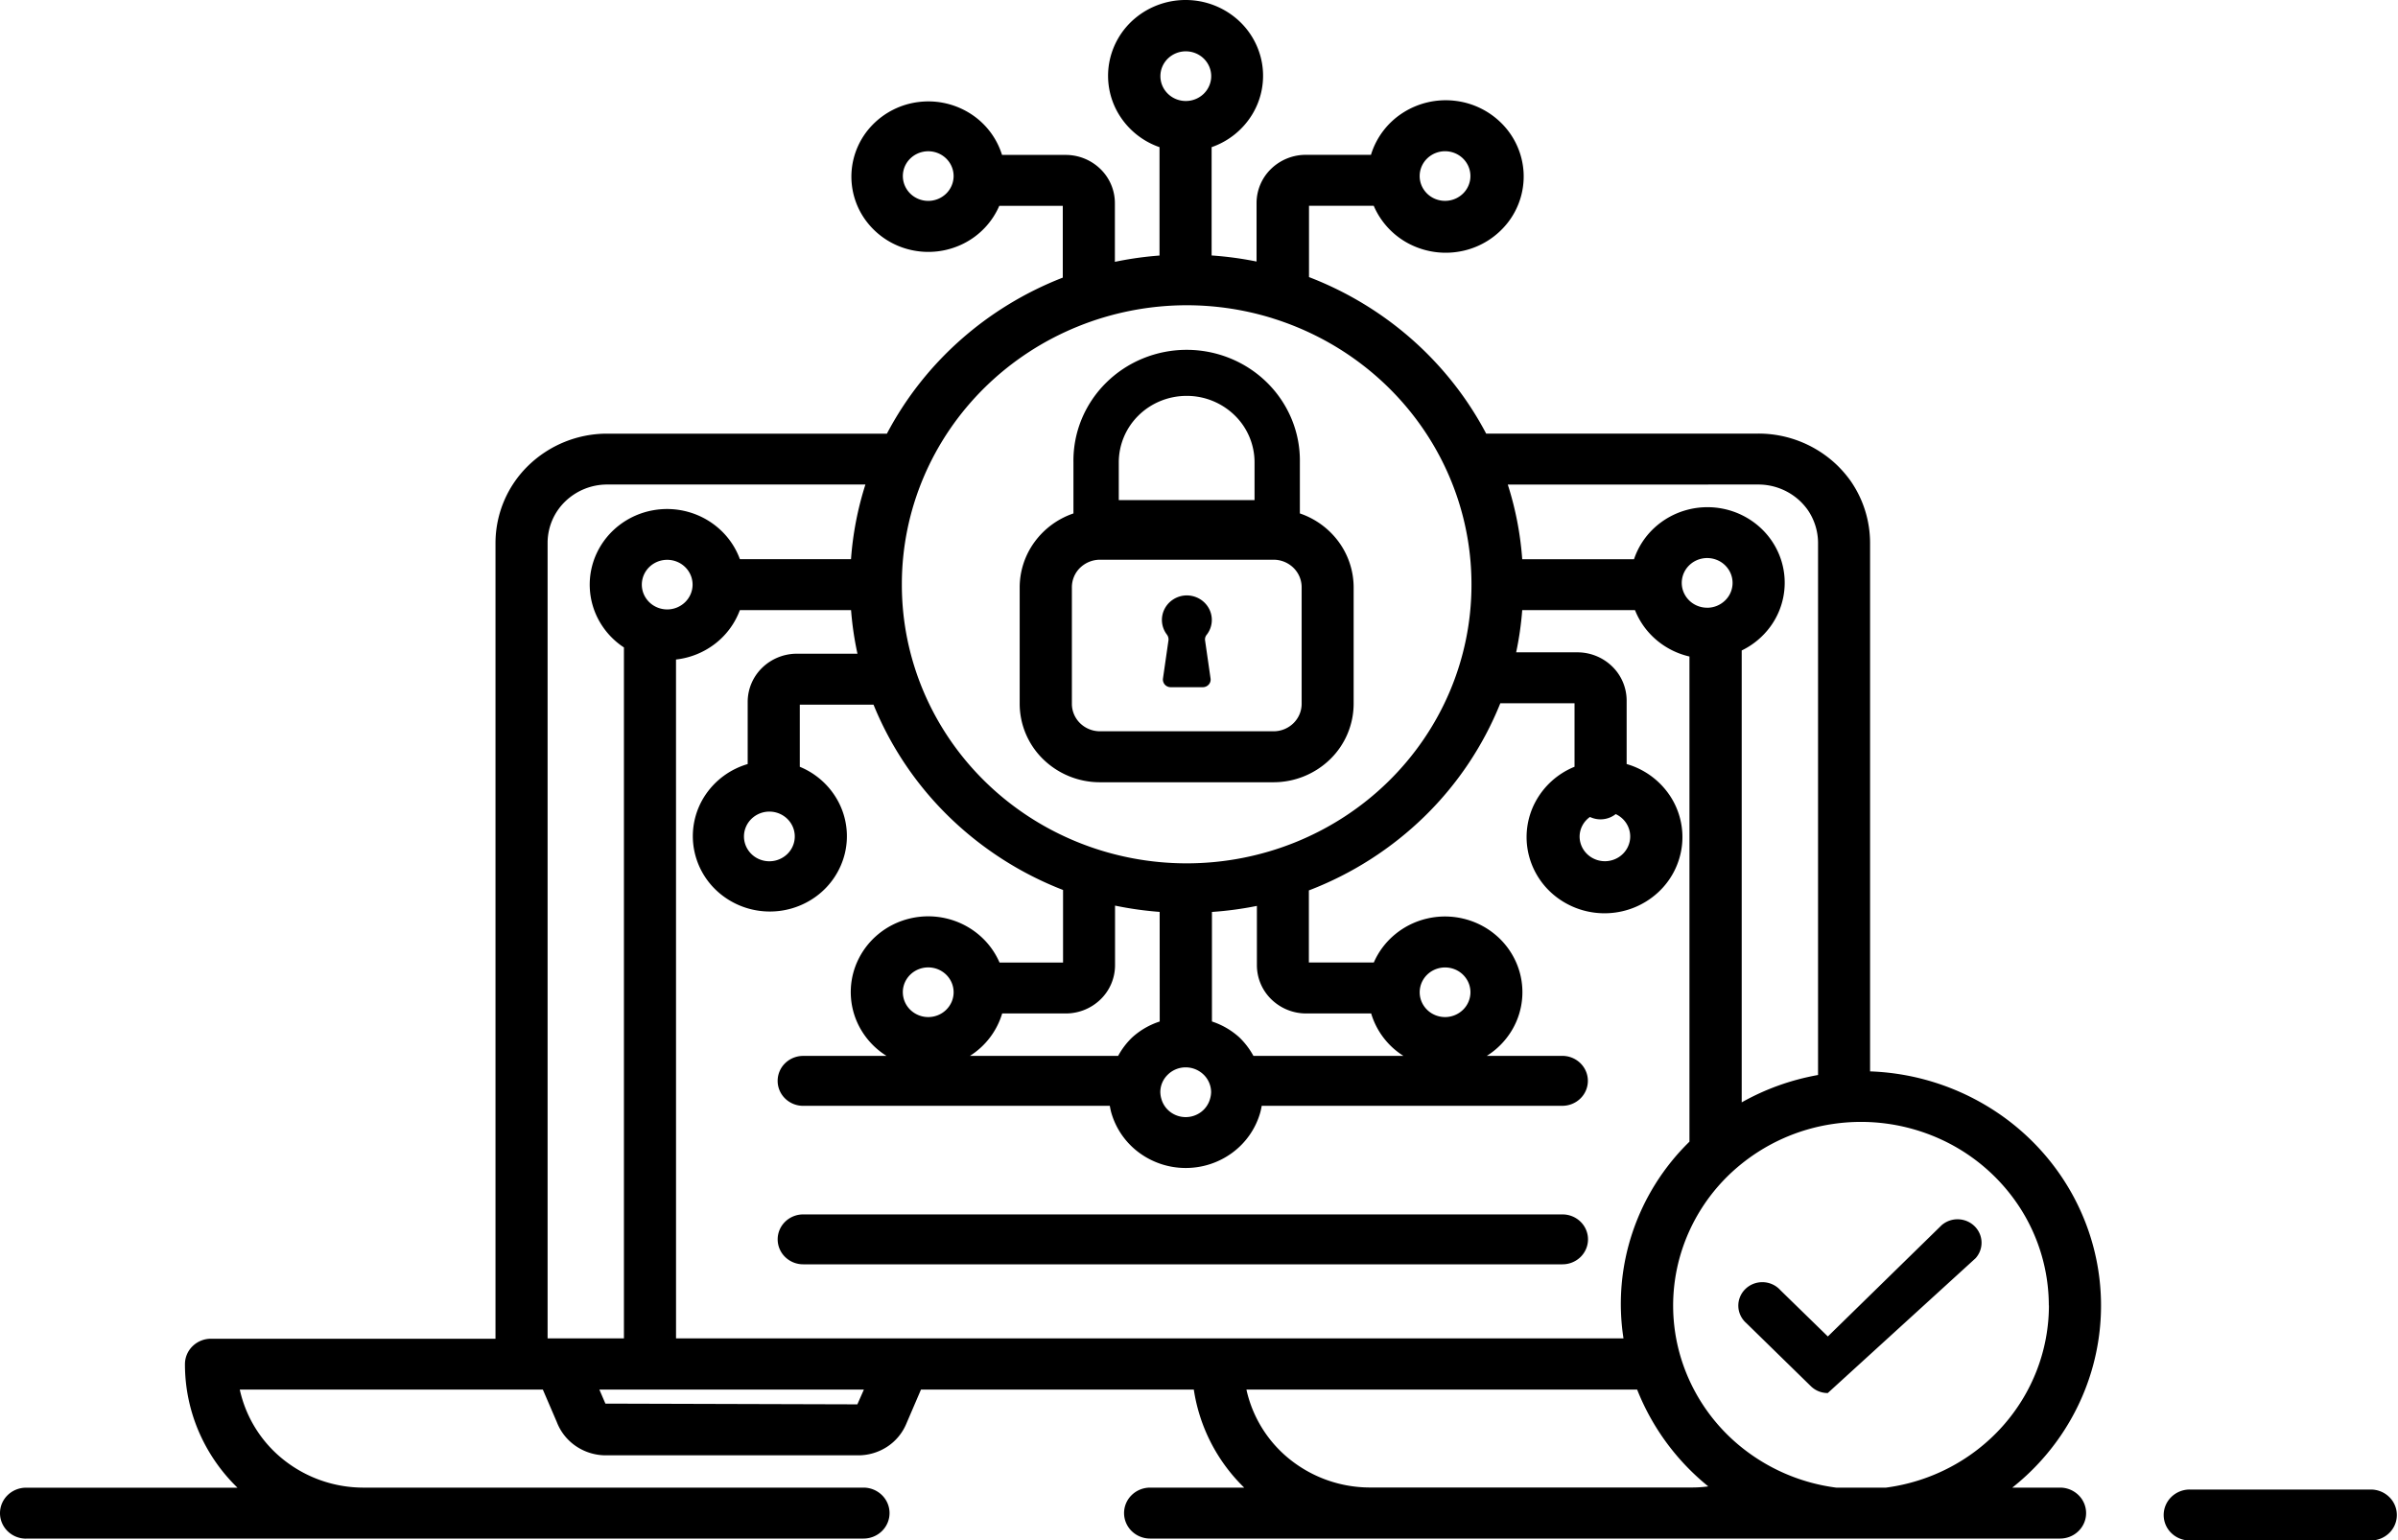 <svg xmlns="http://www.w3.org/2000/svg" width="277" height="178" fill="none" viewBox="0 0 277 178"><path fill="#000" fill-rule="evenodd" d="M3.01 177.779h96.734c.798 0 1.563-.31 2.128-.862a2.9 2.9 0 0 0 .881-2.081c0-.781-.317-1.53-.881-2.082a3.05 3.05 0 0 0-2.128-.862H41.918a14.82 14.82 0 0 1-9.15-3.212 14.26 14.26 0 0 1-5.07-8.114h35.009l1.613 3.753a5.93 5.93 0 0 0 2.247 2.807 6.14 6.14 0 0 0 3.489 1.034h28.977a6.1 6.1 0 0 0 3.427-.979 5.9 5.9 0 0 0 2.249-2.712l1.676-3.903H137.9a19.96 19.96 0 0 0 5.82 11.326h-10.867c-.798 0-1.564.31-2.128.862a2.9 2.9 0 0 0-.881 2.082c0 .78.317 1.529.881 2.081s1.33.862 2.128.862h105.109c.798 0 1.564-.31 2.128-.862a2.9 2.9 0 0 0 .882-2.081 2.9 2.9 0 0 0-.882-2.082 3.04 3.04 0 0 0-2.128-.862h-5.516c4.377-3.471 7.567-8.166 9.144-13.458a26.5 26.5 0 0 0-.321-16.156c-1.786-5.228-5.16-9.799-9.672-13.101a28.1 28.1 0 0 0-15.579-5.38v-61.1a12.6 12.6 0 0 0-2.239-7.114 13.4 13.4 0 0 0-1.55-1.81 13.1 13.1 0 0 0-9.122-3.673h-31.436c-4.351-8.257-11.625-14.684-20.464-18.082v-8.241h7.476a8.9 8.9 0 0 0 4.184 4.445 9.2 9.2 0 0 0 6.129.762 9.03 9.03 0 0 0 5.189-3.279 8.68 8.68 0 0 0 1.809-5.777 8.72 8.72 0 0 0-2.423-5.559 9.08 9.08 0 0 0-5.515-2.724 9.16 9.16 0 0 0-6.011 1.392 8.82 8.82 0 0 0-3.681 4.853h-7.524a5.76 5.76 0 0 0-4.021 1.629 5.5 5.5 0 0 0-1.67 3.93v6.77a40 40 0 0 0-5.191-.7V17.004a8.9 8.9 0 0 0 4.723-3.834 8.6 8.6 0 0 0 1.09-5.907 8.72 8.72 0 0 0-3.057-5.206A9.07 9.07 0 0 0 136.949 0a9.08 9.08 0 0 0-5.766 2.057 8.72 8.72 0 0 0-3.056 5.206 8.6 8.6 0 0 0 1.089 5.908 8.9 8.9 0 0 0 4.723 3.833v12.524a39.5 39.5 0 0 0-5.155.727v-6.793a5.5 5.5 0 0 0-1.668-3.931 5.75 5.75 0 0 0-4.019-1.63h-7.349a8.72 8.72 0 0 0-3.648-4.767 9.05 9.05 0 0 0-5.928-1.354 8.96 8.96 0 0 0-5.429 2.693 8.6 8.6 0 0 0-2.384 5.479 8.56 8.56 0 0 0 1.779 5.694 8.9 8.9 0 0 0 5.107 3.24 9.07 9.07 0 0 0 6.042-.734 8.78 8.78 0 0 0 4.142-4.364h7.336v8.292c-8.776 3.412-15.993 9.816-20.316 18.028H70.146a13.06 13.06 0 0 0-9.118 3.688 12.5 12.5 0 0 0-3.792 8.91v91.982H24.373c-.798 0-1.563.31-2.128.862a2.9 2.9 0 0 0-.881 2.081 19.7 19.7 0 0 0 1.574 7.729 20.1 20.1 0 0 0 4.493 6.541H3.009c-.798 0-1.563.31-2.128.862A2.9 2.9 0 0 0 0 174.845c0 .78.317 1.529.881 2.081s1.33.862 2.128.862zM166.924 17.475c.58 0 1.146.169 1.628.484.481.315.857.763 1.078 1.287s.279 1.1.166 1.656a2.84 2.84 0 0 1-.802 1.467c-.41.4-.932.674-1.5.784a3 3 0 0 1-1.693-.162 2.9 2.9 0 0 1-1.315-1.055 2.8 2.8 0 0 1-.496-1.591c.001-.761.31-1.49.861-2.029a2.97 2.97 0 0 1 2.073-.841m-59.703 5.736c-.58 0-1.146-.169-1.628-.484a2.9 2.9 0 0 1-1.078-1.287 2.815 2.815 0 0 1 .637-3.124c.41-.4.933-.673 1.501-.783a3 3 0 0 1 1.693.163c.536.217.993.585 1.315 1.056s.494 1.026.494 1.593a2.84 2.84 0 0 1-.861 2.026c-.55.538-1.296.84-2.073.84m-30.15 47.208a3 3 0 0 1-1.628-.483 2.9 2.9 0 0 1-1.08-1.286 2.8 2.8 0 0 1-.167-1.656 2.85 2.85 0 0 1 .801-1.468c.41-.401.932-.674 1.5-.785a3 3 0 0 1 1.693.162c.536.216.994.583 1.316 1.054s.495 1.025.496 1.592c0 .76-.31 1.489-.858 2.026a2.97 2.97 0 0 1-2.07.844zm1.017 5.787a9.04 9.04 0 0 0 4.519-1.827 8.74 8.74 0 0 0 2.857-3.88h12.844c.13 1.693.378 3.375.74 5.036h-6.993a5.76 5.76 0 0 0-4.02 1.63 5.5 5.5 0 0 0-1.668 3.933v7.188a8.88 8.88 0 0 0-4.883 3.567 8.55 8.55 0 0 0-1.39 5.804 8.64 8.64 0 0 0 2.753 5.317 9 9 0 0 0 5.607 2.338 9.04 9.04 0 0 0 5.829-1.739 8.7 8.7 0 0 0 3.318-5 8.53 8.53 0 0 0-.75-5.916 8.82 8.82 0 0 0-4.465-4.056v-7.18h8.516a38.15 38.15 0 0 0 8.686 12.919 39.2 39.2 0 0 0 13.208 8.495v8.383h-7.337a8.76 8.76 0 0 0-2.46-3.267 9 9 0 0 0-3.703-1.831 9.1 9.1 0 0 0-4.148 0 9 9 0 0 0-3.703 1.829 8.8 8.8 0 0 0-2.46 3.266 8.58 8.58 0 0 0 .538 7.877 8.84 8.84 0 0 0 2.884 2.916h-9.63c-.782 0-1.532.304-2.086.845a2.85 2.85 0 0 0-.863 2.04c0 .765.31 1.499.863 2.039a2.98 2.98 0 0 0 2.086.845h35.42l.001.001c.048.262.096.524.168.782a8.73 8.73 0 0 0 3.2 4.617 9.06 9.06 0 0 0 5.404 1.782c1.952 0 3.85-.626 5.404-1.782a8.73 8.73 0 0 0 3.2-4.617c.062-.215.101-.422.141-.628l.03-.158h34.726c.782 0 1.532-.303 2.085-.844a2.85 2.85 0 0 0 .864-2.04c0-.765-.311-1.499-.864-2.04a2.98 2.98 0 0 0-2.085-.845h-8.728a8.85 8.85 0 0 0 2.874-2.916 8.57 8.57 0 0 0 .529-7.863 8.75 8.75 0 0 0-2.458-3.26 9 9 0 0 0-3.695-1.827 9.1 9.1 0 0 0-4.141-.003 9 9 0 0 0-3.698 1.822 8.76 8.76 0 0 0-2.462 3.257h-7.5v-8.33a39.2 39.2 0 0 0 13.364-8.554 38.15 38.15 0 0 0 8.749-13.068h8.574v7.335a8.93 8.93 0 0 0-4.538 4.093 8.63 8.63 0 0 0-.775 5.99 8.78 8.78 0 0 0 3.353 5.069 9.14 9.14 0 0 0 5.904 1.765 9.1 9.1 0 0 0 5.677-2.371 8.73 8.73 0 0 0 2.781-5.39 8.65 8.65 0 0 0-1.424-5.875 9 9 0 0 0-4.959-3.596v-7.344a5.5 5.5 0 0 0-1.67-3.932 5.76 5.76 0 0 0-4.021-1.631h-7.072c.343-1.61.577-3.24.701-4.88h13.025a8.76 8.76 0 0 0 2.468 3.442 9 9 0 0 0 3.825 1.92v56.061a26.4 26.4 0 0 0-6.577 10.477 26 26 0 0 0-1.043 12.252H78.091zM88.87 93.78c.58 0 1.148.167 1.63.482.483.315.86.763 1.083 1.287.222.525.28 1.102.168 1.659a2.85 2.85 0 0 1-.803 1.47 2.99 2.99 0 0 1-3.198.623 2.9 2.9 0 0 1-1.317-1.057 2.83 2.83 0 0 1-.495-1.594c.001-.76.31-1.488.858-2.026a2.97 2.97 0 0 1 2.068-.844zm61.993 23.324h7.524a8.76 8.76 0 0 0 3.728 4.903h-17.328a8.8 8.8 0 0 0-1.631-2.143 8.8 8.8 0 0 0-3.16-1.833v-12.657a40 40 0 0 0 5.192-.698v6.864a5.5 5.5 0 0 0 1.662 3.925 5.76 5.76 0 0 0 4.007 1.639zm16.058.417a3 3 0 0 1-1.627-.484 2.9 2.9 0 0 1-1.078-1.287 2.8 2.8 0 0 1-.166-1.655 2.85 2.85 0 0 1 .802-1.468c.41-.4.932-.673 1.5-.784a3 3 0 0 1 1.693.162 2.9 2.9 0 0 1 1.315 1.055c.323.471.495 1.025.496 1.592a2.84 2.84 0 0 1-.86 2.027 2.97 2.97 0 0 1-2.072.842zm-31.999 6.626a2.95 2.95 0 0 1 2.059-.815 2.98 2.98 0 0 1 2.056.844 2.85 2.85 0 0 1 .863 2.011q-.01.408-.129.801a2.85 2.85 0 0 1-1.042 1.509 2.95 2.95 0 0 1-1.765.583 2.95 2.95 0 0 1-1.764-.583 2.85 2.85 0 0 1-1.042-1.509 3 3 0 0 1-.126-.789 2.8 2.8 0 0 1 .893-2.052zm-.96-6.113a8.7 8.7 0 0 0-3.177 1.836 8.7 8.7 0 0 0-1.626 2.137h-17.123a8.77 8.77 0 0 0 3.729-4.903h7.349a5.76 5.76 0 0 0 4.02-1.632 5.5 5.5 0 0 0 1.667-3.932v-6.899c1.7.354 3.423.597 5.155.727zm-29.675-3.382c0-.568.172-1.123.494-1.595a2.93 2.93 0 0 1 1.317-1.057 3 3 0 0 1 1.695-.163 2.96 2.96 0 0 1 1.503.785c.41.402.69.913.803 1.47a2.8 2.8 0 0 1-.167 1.658 2.9 2.9 0 0 1-1.081 1.288 2.98 2.98 0 0 1-3.702-.359 2.84 2.84 0 0 1-.859-2.027zm79.373-20.254a2.84 2.84 0 0 0 2.976-.33c.473.22.878.558 1.171.982s.465.917.497 1.428a2.8 2.8 0 0 1-.316 1.476c-.238.456-.597.84-1.04 1.114a2.97 2.97 0 0 1-2.973.086 2.9 2.9 0 0 1-1.106-1.051 2.8 2.8 0 0 1-.404-1.456c.006-.44.117-.873.324-1.263s.506-.728.871-.986m13.542-24.177c-.58 0-1.148-.167-1.631-.482a2.9 2.9 0 0 1-1.082-1.288 2.8 2.8 0 0 1-.168-1.658 2.85 2.85 0 0 1 .802-1.47c.41-.402.933-.675 1.502-.786a3 3 0 0 1 1.696.162 2.9 2.9 0 0 1 1.317 1.057 2.82 2.82 0 0 1-.363 3.624 2.97 2.97 0 0 1-2.073.844zM99.036 162.27l-29.104-.085-.698-1.622H99.79zm44.952-1.707h45.123a27.3 27.3 0 0 0 8.215 11.185c-.045 0-.087.018-.132.021q-.845.105-1.697.109h-37.302a14.83 14.83 0 0 1-9.146-3.206 14.26 14.26 0 0 1-5.07-8.106zm92.689-9.713c-.005 5.143-1.916 10.111-5.381 13.981-3.464 3.87-8.245 6.38-13.458 7.064h-5.717a21.93 21.93 0 0 1-11.2-4.864 21.2 21.2 0 0 1-6.72-10.023 20.77 20.77 0 0 1-.095-11.985 21.17 21.17 0 0 1 6.558-10.124 21.9 21.9 0 0 1 11.121-5.035 22.14 22.14 0 0 1 12.136 1.662 21.57 21.57 0 0 1 9.28 7.827 20.9 20.9 0 0 1 3.464 11.497zm-33.576-94.864a7.03 7.03 0 0 1 4.888 1.967q.448.44.815.95a6.77 6.77 0 0 1 1.204 3.794v61.518a27.9 27.9 0 0 0-8.818 3.161V75.16a8.9 8.9 0 0 0 3.31-2.757 8.6 8.6 0 0 0 1.585-3.96 8.55 8.55 0 0 0-.515-4.222 8.7 8.7 0 0 0-2.493-3.484 9 9 0 0 0-3.88-1.918 9.1 9.1 0 0 0-4.347.103 9 9 0 0 0-3.781 2.098 8.7 8.7 0 0 0-2.319 3.596h-12.914a37 37 0 0 0-1.667-8.624zM136.976 5.931c.58 0 1.147.168 1.63.483.483.316.859.764 1.081 1.288.222.525.28 1.102.167 1.658a2.86 2.86 0 0 1-.803 1.47 2.96 2.96 0 0 1-1.503.785 3 3 0 0 1-1.695-.163 2.93 2.93 0 0 1-1.317-1.057 2.83 2.83 0 0 1-.494-1.594c0-.762.309-1.492.859-2.03a2.97 2.97 0 0 1 2.075-.84m.084 29.34c3.37-.001 6.72.506 9.931 1.504l.054.02c6.65 2.08 12.453 6.171 16.574 11.683 4.121 5.513 6.346 12.162 6.355 18.99v.113c0 8.534-3.466 16.718-9.636 22.752-6.17 6.035-14.538 9.425-23.263 9.425s-17.093-3.39-23.263-9.425c-6.169-6.034-9.636-14.218-9.636-22.752v-.112c.006-8.532 3.471-16.713 9.636-22.75 6.164-6.035 14.525-9.434 23.248-9.448M63.255 62.697a6.66 6.66 0 0 1 2.027-4.748 6.97 6.97 0 0 1 4.864-1.963h29.82a37.2 37.2 0 0 0-1.664 8.625H85.467a8.7 8.7 0 0 0-2.29-3.42 9 9 0 0 0-3.629-2.027 9.1 9.1 0 0 0-4.175-.191 9 9 0 0 0-3.807 1.687 8.8 8.8 0 0 0-2.606 3.196 8.58 8.58 0 0 0 .284 7.944 8.8 8.8 0 0 0 2.828 3.01v79.84h-8.817zm90.403 25.024a9.38 9.38 0 0 1-6.542 2.667h-20.082a9.38 9.38 0 0 1-6.542-2.667 8.97 8.97 0 0 1-2.706-6.407V67.862a8.92 8.92 0 0 1 1.717-5.234 9.25 9.25 0 0 1 4.494-3.302V53.41c-.026-1.696.293-3.38.938-4.954a12.8 12.8 0 0 1 2.822-4.216 13.1 13.1 0 0 1 4.267-2.824 13.34 13.34 0 0 1 10.102 0 13.1 13.1 0 0 1 4.267 2.824 12.8 12.8 0 0 1 2.821 4.216c.646 1.574.965 3.258.938 4.954v5.916a9.25 9.25 0 0 1 4.496 3.3 8.93 8.93 0 0 1 1.716 5.236v13.452a8.98 8.98 0 0 1-2.706 6.407M131.53 47.99a7.6 7.6 0 0 0-2.296 5.422v4.371h15.682v-4.37a7.58 7.58 0 0 0-2.297-5.424 7.93 7.93 0 0 0-5.544-2.246c-2.08 0-4.074.808-5.545 2.246m-6.773 17.624a3.14 3.14 0 0 0-.94 2.247v13.452c-.003.841.335 1.65.94 2.247a3.3 3.3 0 0 0 2.289.94h20.082a3.28 3.28 0 0 0 2.288-.94 3.14 3.14 0 0 0 .941-2.247v-13.45a3.14 3.14 0 0 0-.941-2.247 3.28 3.28 0 0 0-2.288-.94h-20.082a3.3 3.3 0 0 0-2.289.94m-31.979 74.709h87.709c.782 0 1.532.303 2.085.844s.863 1.274.863 2.039c0 .764-.311 1.498-.863 2.038a2.98 2.98 0 0 1-2.085.845H92.778a2.98 2.98 0 0 1-2.084-.845 2.85 2.85 0 0 1-.863-2.038c0-.765.31-1.498.863-2.039a2.98 2.98 0 0 1 2.084-.844m42.192-66.311-.632 4.391a.88.88 0 0 0 .527.925.9.9 0 0 0 .376.076h3.693a.92.92 0 0 0 .685-.299.86.86 0 0 0 .217-.702l-.638-4.432a.83.83 0 0 1 .19-.624 2.78 2.78 0 0 0 .229-3.092 2.87 2.87 0 0 0-1.183-1.131 2.95 2.95 0 0 0-1.622-.313 2.93 2.93 0 0 0-1.405.529c-.413.294-.739.69-.945 1.147a2.78 2.78 0 0 0 .322 2.827.92.92 0 0 1 .186.698m69.779 74.397c.342.157.648.381.899.659l5.492 5.357 13.148-12.86a2.8 2.8 0 0 1 1.921-.678 2.8 2.8 0 0 1 1.874.793c.499.488.788 1.143.81 1.833a2.67 2.67 0 0 1-.693 1.878l-17.069 15.571a2.78 2.78 0 0 1-1.959-.795l-7.437-7.273a2.7 2.7 0 0 1-.673-.879 2.64 2.64 0 0 1-.068-2.151c.139-.344.349-.657.617-.919.267-.261.587-.467.938-.603a2.83 2.83 0 0 1 2.2.067m46.065 28.728a2.9 2.9 0 0 1-.881-2.081c0-.781.317-1.53.881-2.082a3.04 3.04 0 0 1 2.128-.862h20.915c.798 0 1.564.31 2.128.862a2.9 2.9 0 0 1 .882 2.082 2.9 2.9 0 0 1-.882 2.081 3.04 3.04 0 0 1-2.128.862h-20.915c-.798 0-1.564-.31-2.128-.862" clip-rule="evenodd"/></svg>